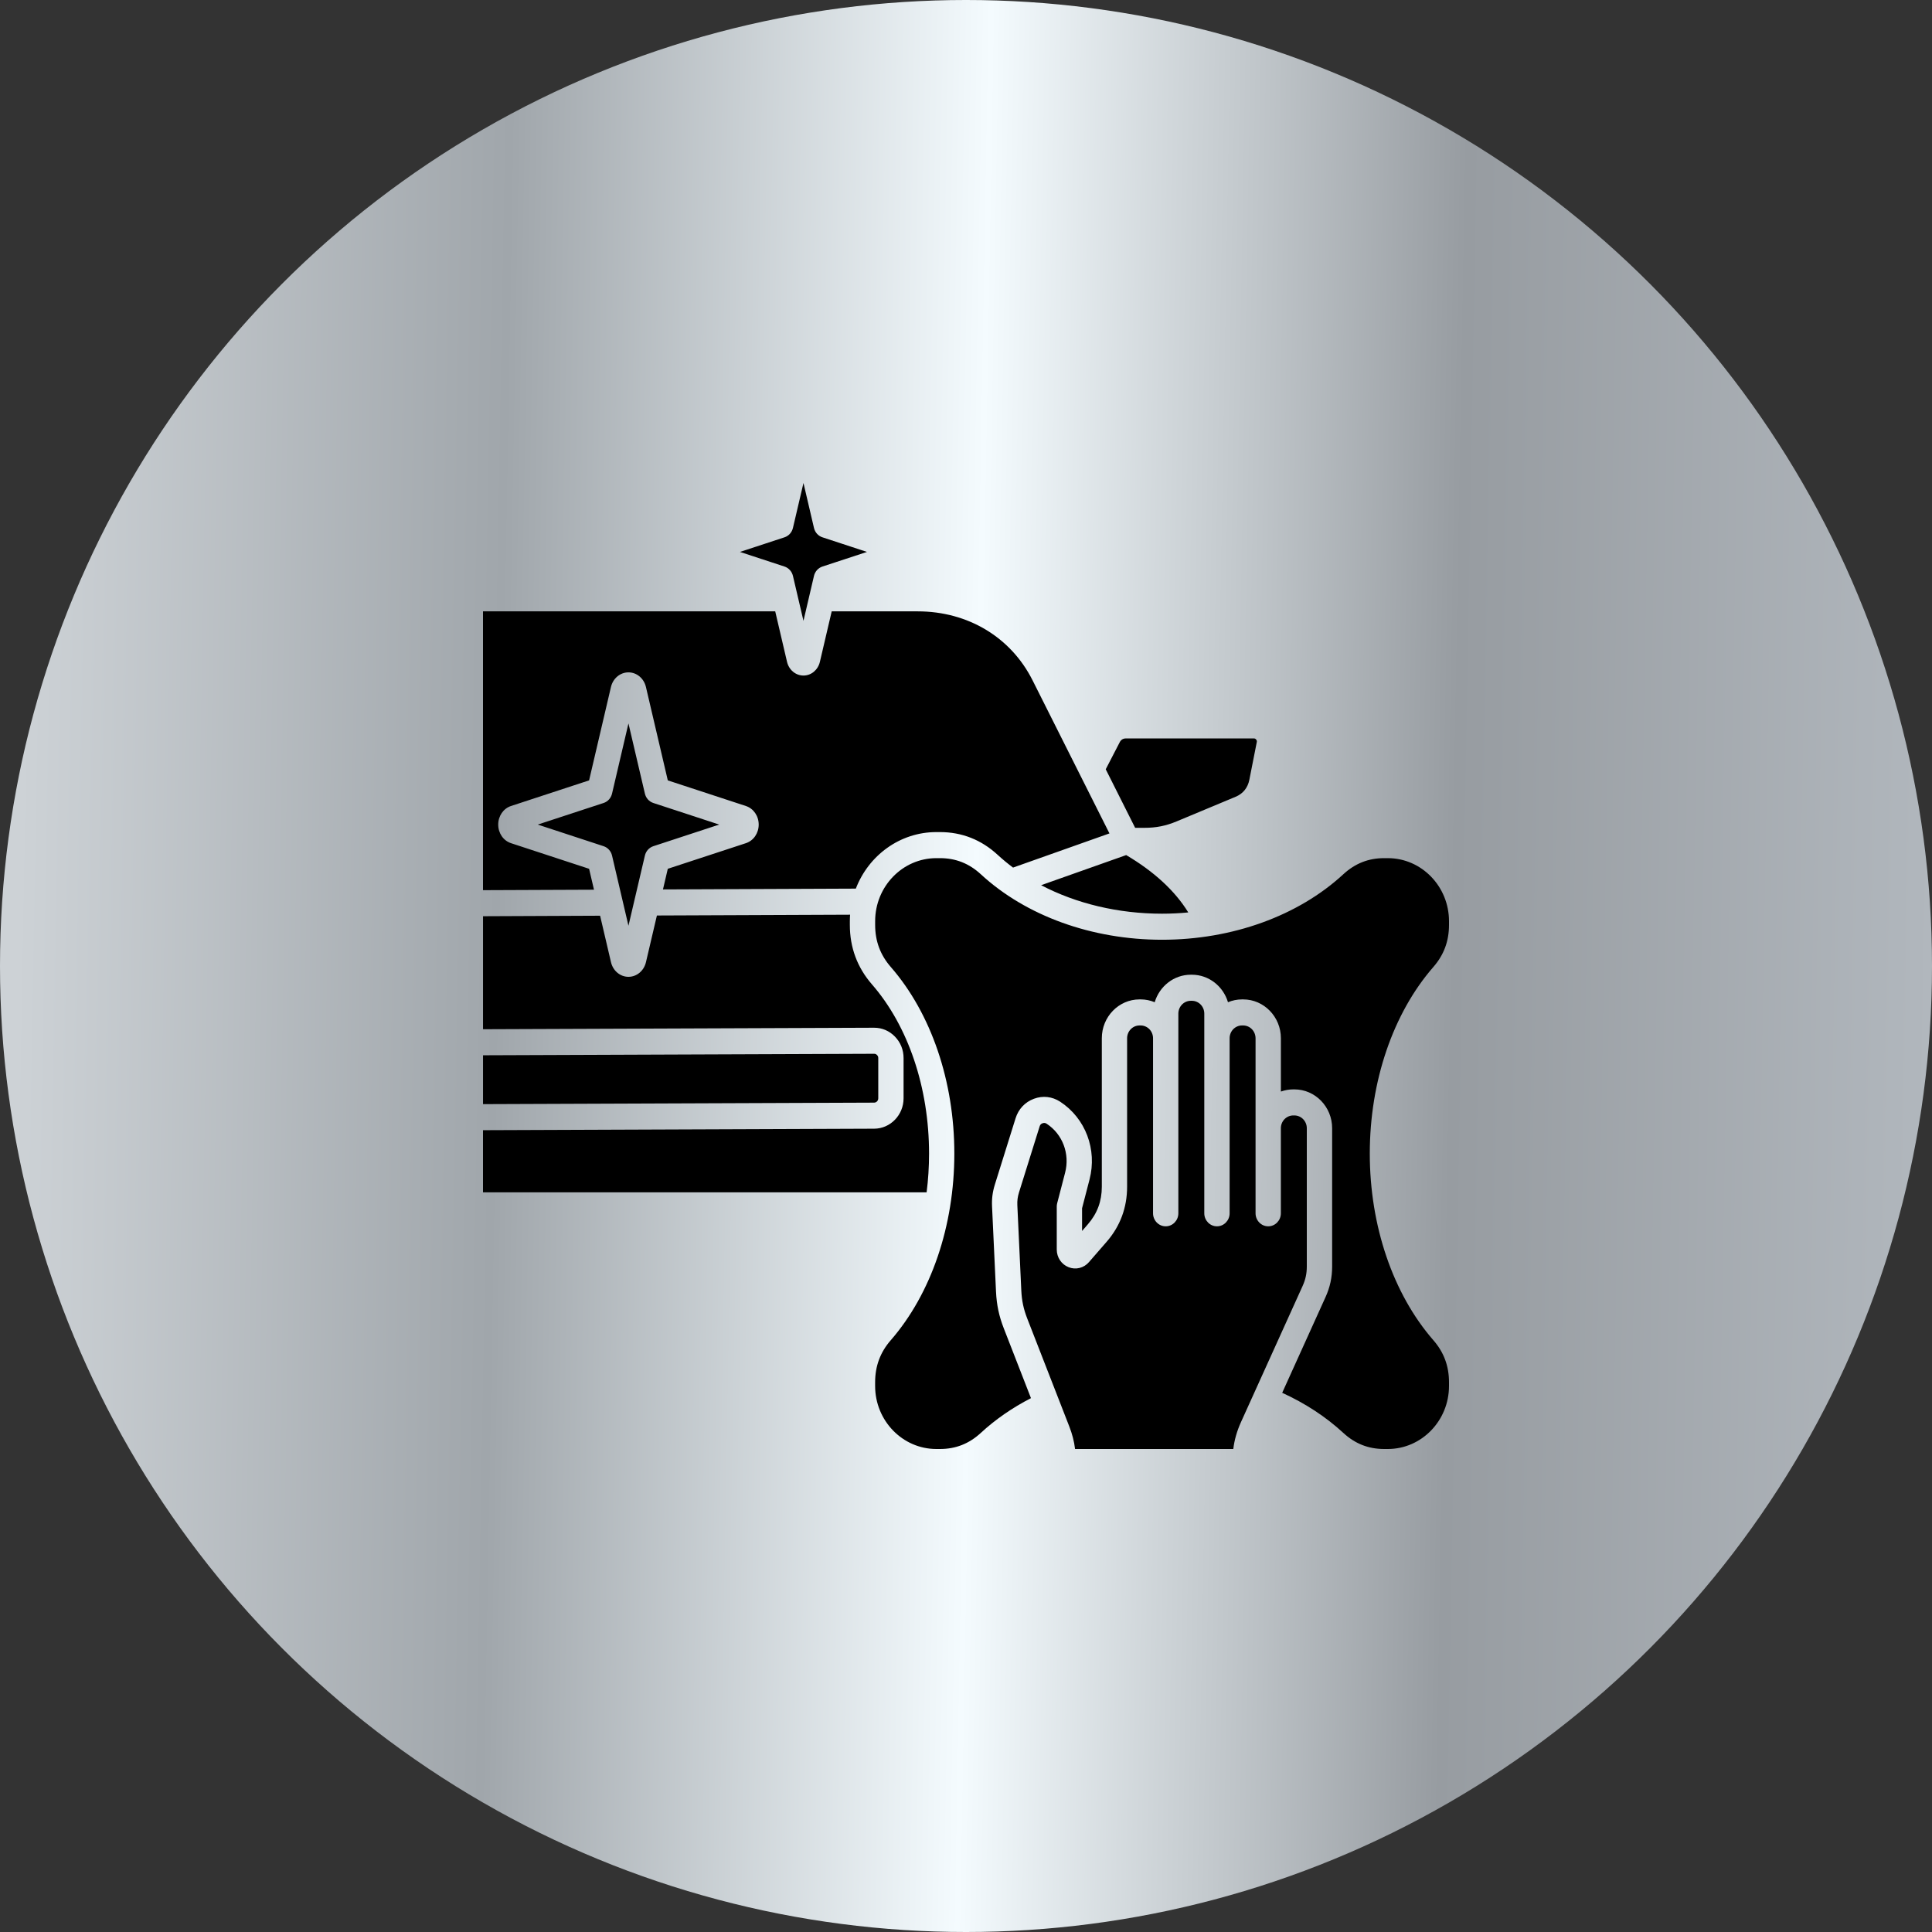 <svg xmlns="http://www.w3.org/2000/svg" width="80" height="80" viewBox="0 0 80 80" fill="none"><rect x="0" y="0" width="80" height="80" fill="#333333" stroke="none"/><circle cx="40" cy="40" r="40" fill="url(#paint0_linear_133_1184)"></circle><g clip-path="url(#clip0_133_1184)"><path fill-rule="evenodd" clip-rule="evenodd" d="M33.27 27.973C32.947 27.973 32.667 27.739 32.589 27.405L32.1 25.315H20V36.86L24.596 36.841L24.393 35.975L21.159 34.914C20.843 34.81 20.63 34.501 20.63 34.144C20.63 33.788 20.843 33.479 21.159 33.375L24.393 32.314L25.298 28.448C25.381 28.091 25.679 27.841 26.023 27.841C26.366 27.841 26.664 28.091 26.747 28.448L27.652 32.314L30.886 33.375C31.202 33.479 31.416 33.788 31.416 34.144C31.416 34.501 31.203 34.81 30.886 34.914L27.652 35.975L27.452 36.829L35.438 36.796C35.962 35.427 37.258 34.455 38.772 34.455H38.921C39.83 34.455 40.635 34.773 41.312 35.398C41.513 35.583 41.725 35.758 41.948 35.925L45.94 34.51L42.757 28.172C41.858 26.384 40.079 25.315 37.998 25.315H34.439L33.95 27.405C33.872 27.739 33.593 27.973 33.27 27.973ZM47.004 34.278L45.786 31.854L46.366 30.733C46.42 30.629 46.506 30.577 46.62 30.577H51.917C51.962 30.577 51.986 30.589 52.015 30.624C52.043 30.66 52.05 30.687 52.04 30.732L51.733 32.289C51.667 32.622 51.471 32.864 51.166 32.992L48.722 34.012C48.274 34.198 47.877 34.278 47.393 34.278H47.004ZM43.111 36.654L46.633 35.407C47.791 36.092 48.654 36.888 49.204 37.782C48.846 37.816 48.484 37.834 48.118 37.834C46.303 37.834 44.565 37.416 43.111 36.654ZM45.09 52.263C44.987 52.382 44.852 52.466 44.702 52.503C44.551 52.541 44.394 52.53 44.249 52.472C43.951 52.356 43.758 52.067 43.758 51.739V49.96C43.758 49.913 43.764 49.866 43.776 49.821L44.103 48.562C44.308 47.778 44 46.962 43.339 46.531C43.282 46.494 43.233 46.489 43.169 46.512C43.105 46.536 43.071 46.572 43.05 46.639L42.195 49.374C42.138 49.557 42.117 49.718 42.126 49.91L42.29 53.439C42.31 53.86 42.383 54.206 42.536 54.597L44.277 59.067C44.4 59.383 44.478 59.684 44.516 60H51.068C51.115 59.617 51.22 59.255 51.386 58.887L53.936 53.255C54.059 52.983 54.112 52.739 54.112 52.441V46.716C54.112 46.576 54.057 46.442 53.961 46.343C53.865 46.244 53.734 46.188 53.598 46.188H53.551C53.415 46.188 53.285 46.244 53.188 46.343C53.092 46.442 53.038 46.576 53.038 46.716V50.24C53.038 50.537 52.803 50.779 52.514 50.779C52.225 50.779 51.99 50.537 51.99 50.24V42.991C51.989 42.851 51.935 42.716 51.839 42.617C51.743 42.518 51.612 42.462 51.476 42.462H51.429C51.293 42.462 51.162 42.518 51.066 42.617C50.97 42.716 50.916 42.851 50.916 42.991V50.24C50.916 50.537 50.681 50.779 50.392 50.779C50.102 50.779 49.867 50.537 49.867 50.24V41.969C49.867 41.829 49.813 41.695 49.717 41.596C49.621 41.497 49.49 41.441 49.354 41.441H49.307C49.171 41.441 49.04 41.497 48.944 41.596C48.848 41.695 48.794 41.829 48.793 41.969V50.24C48.793 50.537 48.558 50.779 48.269 50.779C47.98 50.779 47.745 50.537 47.745 50.24V42.991C47.745 42.851 47.691 42.716 47.595 42.617C47.498 42.518 47.368 42.462 47.232 42.462H47.185C47.048 42.462 46.918 42.518 46.822 42.617C46.725 42.716 46.671 42.851 46.671 42.991V49.139C46.671 50.006 46.385 50.773 45.824 51.419L45.09 52.263ZM36.885 40.04C36.449 39.539 36.238 38.969 36.238 38.298V38.144C36.238 36.705 37.375 35.534 38.773 35.534H38.922C39.574 35.534 40.128 35.753 40.614 36.201C42.481 37.925 45.216 38.913 48.119 38.913C51.022 38.913 53.757 37.925 55.624 36.201C56.11 35.753 56.664 35.534 57.316 35.534H57.466C58.863 35.534 60 36.705 60 38.144V38.298C60 38.969 59.789 39.539 59.353 40.04C57.679 41.961 56.72 44.779 56.72 47.768C56.72 50.757 57.679 53.573 59.353 55.496C59.789 55.996 60 56.566 60 57.237V57.39C60 58.829 58.863 60 57.466 60H57.316C56.664 60 56.11 59.782 55.624 59.334C54.902 58.667 54.052 58.111 53.093 57.673L54.887 53.711C55.074 53.299 55.161 52.895 55.161 52.441V46.716C55.161 45.83 54.46 45.109 53.599 45.109H53.552C53.372 45.109 53.199 45.142 53.039 45.199V42.991C53.039 42.104 52.338 41.383 51.477 41.383H51.43C51.225 41.383 51.028 41.425 50.848 41.5C50.653 40.842 50.057 40.361 49.355 40.361H49.308C48.605 40.361 48.01 40.842 47.814 41.5C47.634 41.425 47.438 41.383 47.233 41.383H47.185C46.324 41.383 45.624 42.104 45.624 42.991V49.139C45.624 49.741 45.434 50.25 45.044 50.698L44.806 50.972V50.031L45.115 48.841C45.438 47.599 44.949 46.305 43.899 45.619C43.567 45.404 43.181 45.36 42.812 45.498C42.442 45.636 42.172 45.923 42.052 46.308L41.197 49.044C41.1 49.353 41.063 49.637 41.079 49.963L41.243 53.491C41.269 54.032 41.367 54.497 41.563 54.999L42.69 57.894C41.914 58.294 41.216 58.777 40.613 59.334C40.127 59.782 39.573 60 38.921 60H38.772C37.374 60 36.237 58.829 36.237 57.39V57.237C36.237 56.566 36.449 55.996 36.884 55.496C38.558 53.573 39.517 50.757 39.517 47.768C39.518 44.779 38.559 41.961 36.885 40.04ZM36.192 43.635L20.001 43.697V45.72L36.194 45.658C36.29 45.658 36.367 45.577 36.367 45.478V43.815C36.367 43.76 36.354 43.727 36.316 43.687C36.277 43.648 36.244 43.634 36.192 43.635ZM35.2 37.876L27.201 37.909L26.748 39.84C26.665 40.198 26.367 40.448 26.023 40.448C25.68 40.448 25.382 40.198 25.299 39.84L24.849 37.918L20.001 37.939V42.618L36.188 42.556H36.193C36.523 42.556 36.822 42.682 37.056 42.922C37.291 43.164 37.415 43.473 37.415 43.815V45.478C37.415 46.17 36.869 46.734 36.197 46.737L20 46.799V49.372H38.369C38.436 48.848 38.47 48.311 38.47 47.768C38.47 45.041 37.608 42.486 36.105 40.76C35.498 40.062 35.19 39.234 35.19 38.298V38.144C35.19 38.054 35.194 37.965 35.2 37.876ZM32.834 23.847C32.813 23.757 32.77 23.674 32.708 23.606C32.647 23.538 32.569 23.487 32.484 23.459L30.64 22.854L32.484 22.249C32.658 22.192 32.791 22.045 32.834 21.861L33.27 20L33.705 21.861C33.726 21.952 33.77 22.035 33.831 22.103C33.892 22.171 33.97 22.221 34.056 22.249L35.899 22.854L34.056 23.459C33.881 23.516 33.748 23.663 33.705 23.847L33.27 25.708L32.834 23.847ZM29.781 34.144L27.054 35.039C26.879 35.096 26.747 35.243 26.704 35.426L26.023 38.333L25.343 35.426C25.322 35.336 25.279 35.253 25.217 35.185C25.156 35.117 25.079 35.067 24.993 35.039L22.266 34.144L24.993 33.25C25.168 33.193 25.3 33.046 25.343 32.863L26.023 29.956L26.704 32.863C26.725 32.953 26.768 33.036 26.829 33.104C26.891 33.172 26.968 33.222 27.054 33.25L29.781 34.144Z" fill="black"></path></g><defs><linearGradient id="paint0_linear_133_1184" x1="0.708" y1="40" x2="79.975" y2="41.404" gradientUnits="userSpaceOnUse"><stop stop-color="#CDD2D6"></stop><stop offset="0.25" stop-color="#A0A6AB"></stop><stop offset="0.5" stop-color="#F4FBFE"></stop><stop offset="0.75" stop-color="#979CA1"></stop><stop offset="1" stop-color="#B1B7BD"></stop></linearGradient><clipPath id="clip0_133_1184"><rect width="40" height="40" fill="white" transform="translate(20 20)"></rect></clipPath></defs></svg>
